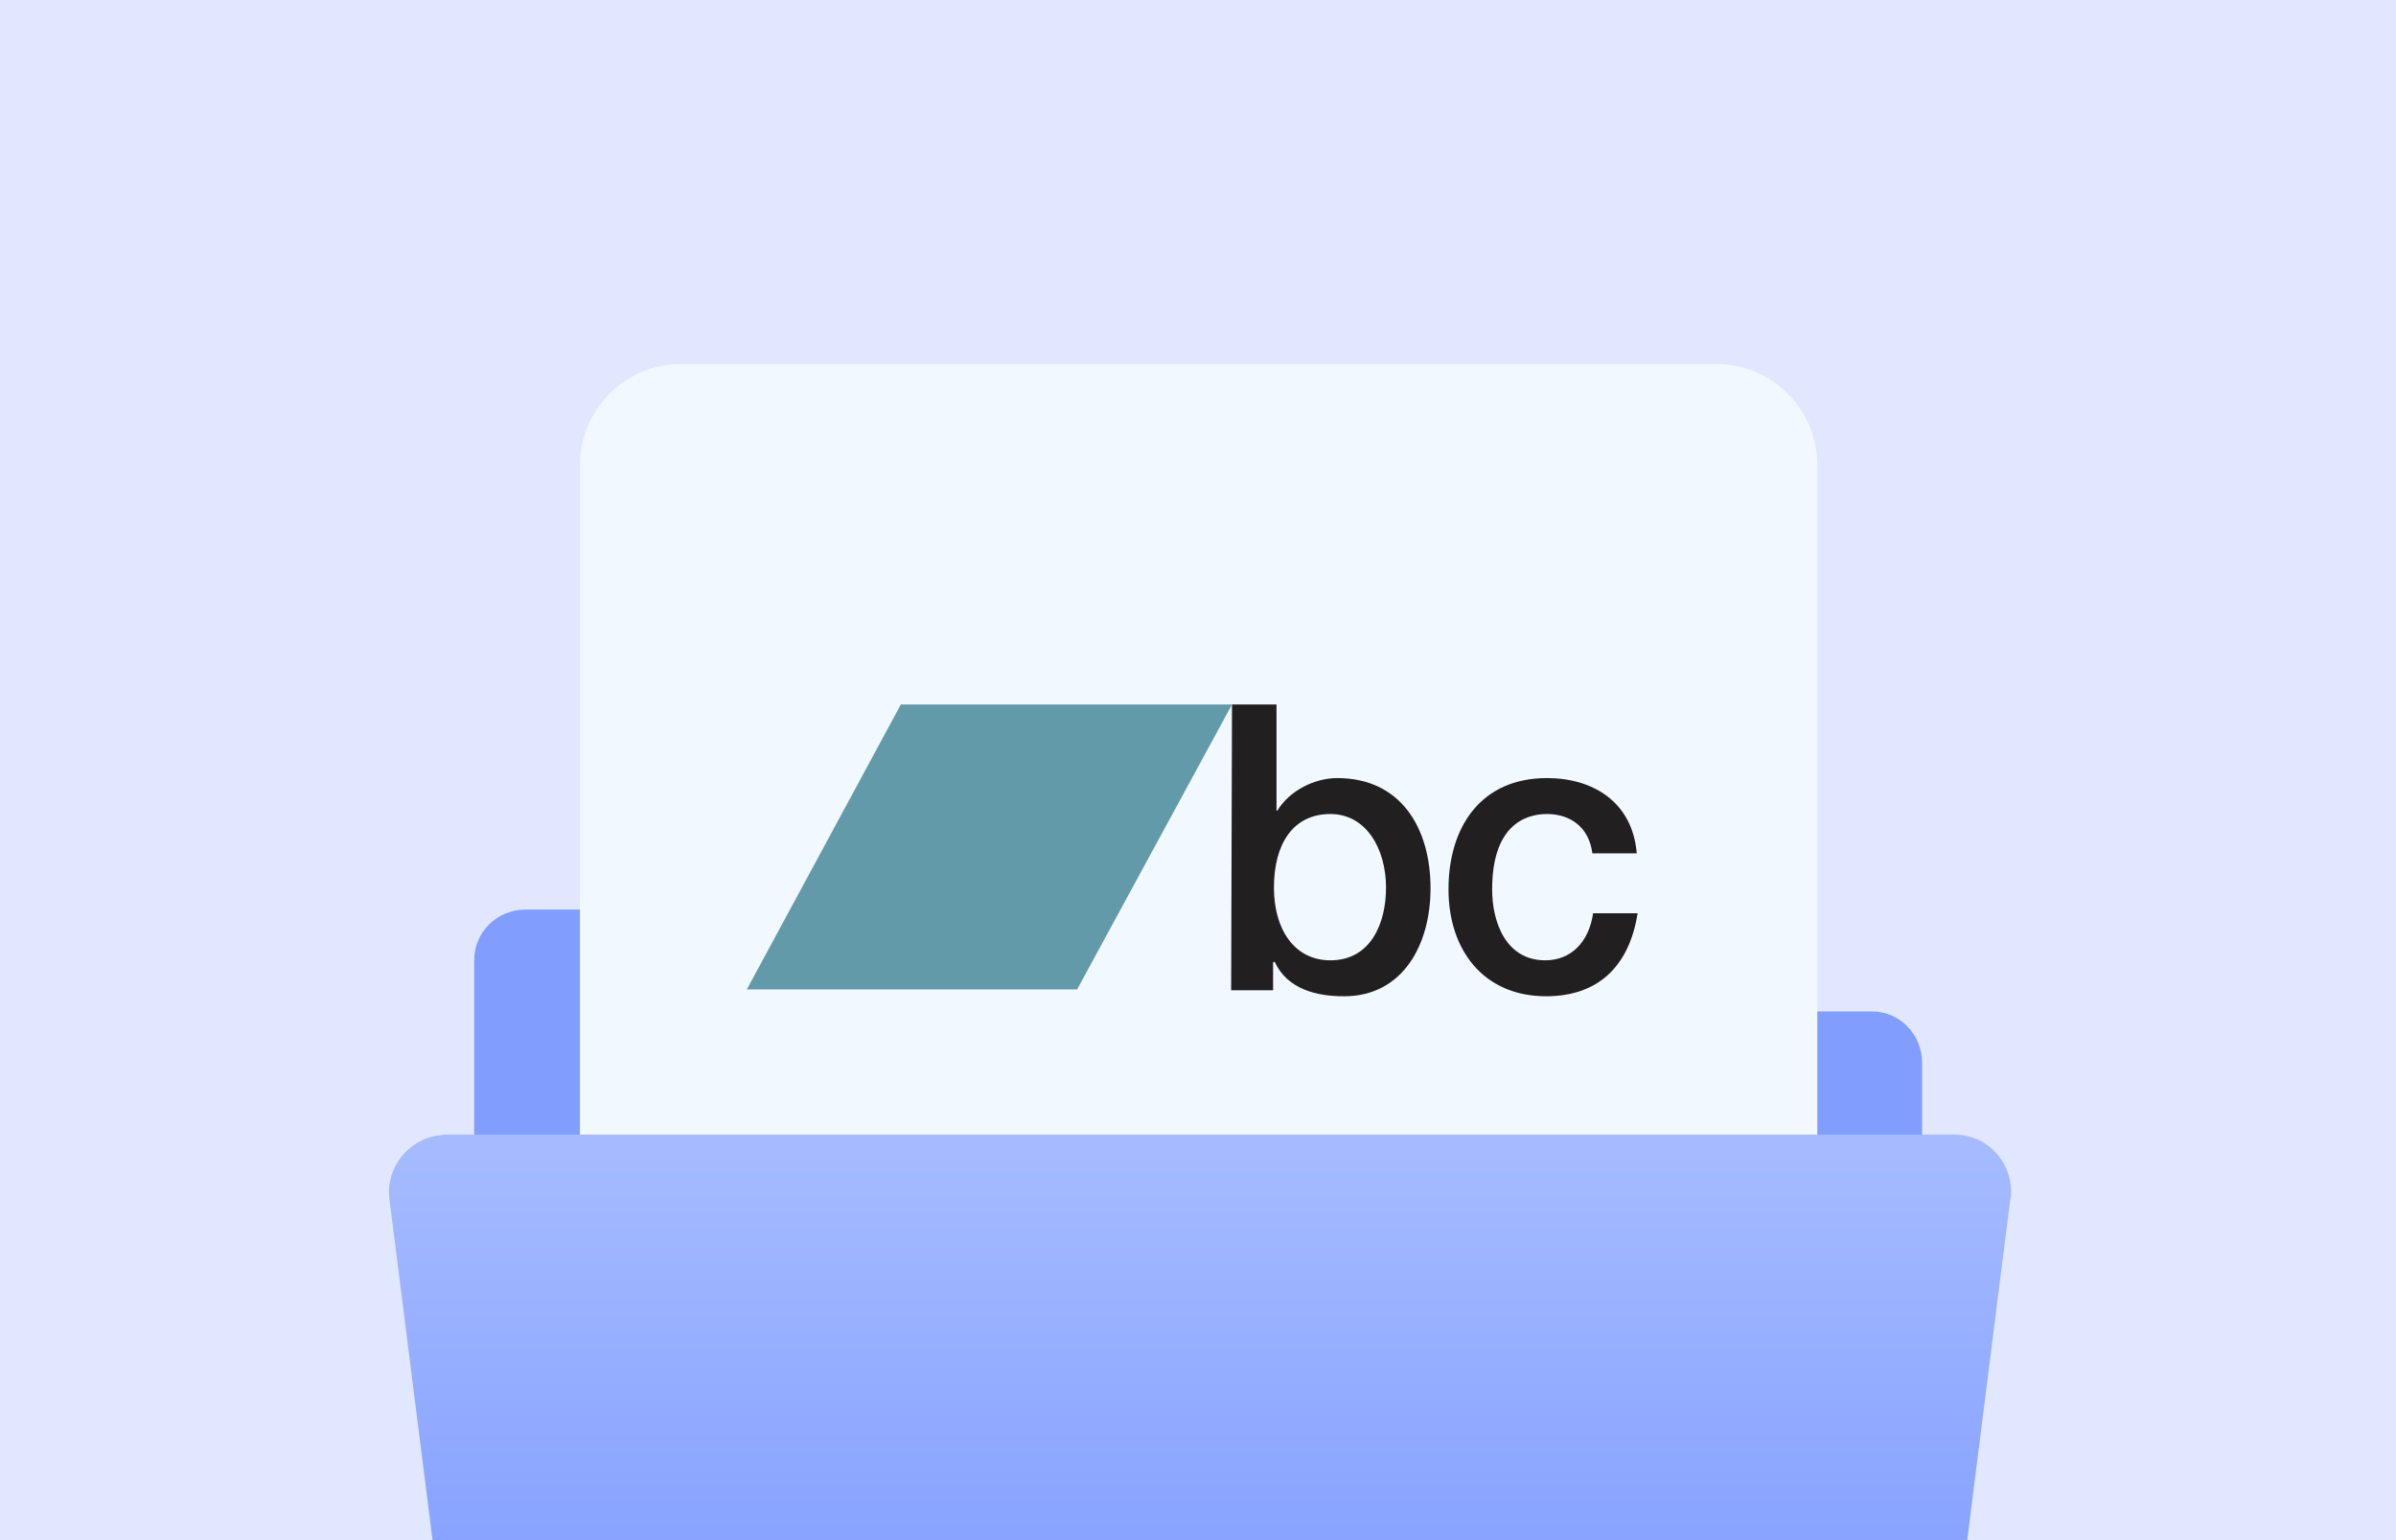 <svg version="1.1" id="Layer_1" xmlns="http://www.w3.org/2000/svg" xmlns:xlink="http://www.w3.org/1999/xlink" x="0px" y="0px" viewBox="0 0 280 180" style="enable-background:new 0 0 280 180;" xml:space="preserve">
<style type="text/css">
	.st0{fill:#E0E7FF;}
	.st1{clip-path:url(#SVGID_2_);}
	.st2{fill:#819EFF;}
	.st3{fill:#F1F8FF;}
	.st4{fill:#211F1F;}
	.st5{fill:#639AA9;}
	.st6{fill:url(#SVGID_3_);}
</style>
<g transform="translate(-20 -378)">
	<rect x="20" y="378" class="st0" width="280" height="180"/>
	<g>
		<defs>
			<rect id="SVGID_1_" x="20" y="378" width="280" height="180"/>
		</defs>
		<clipPath id="SVGID_2_">
			<use xlink:href="#SVGID_1_"  style="overflow:visible;"/>
		</clipPath>
		<g class="st1">
			<g transform="translate(90.018 124.703)">
				<path class="st2" d="M45.7,365.6L45.7,365.6c0-3.3-2.6-6-5.9-6c0,0,0,0,0,0H-8.6c-3.3,0-6,2.6-6,5.9c0,0,0,0,0,0v55.2
					c0,3.3,2.6,6,5.9,6c0,0,0,0,0,0h157.3c3.3,0,6-2.6,6-5.9c0,0,0,0,0-0.1v-43.2c0-3.3-2.6-6-5.9-6c0,0,0,0,0,0H51.6
					C48.3,371.6,45.7,368.9,45.7,365.6z"/>
				<g transform="translate(-2.244 295.833)">
					<path class="st3" d="M132.8,144.6h-121c-6.5,0-11.8-5.3-11.8-11.8v-121C0,5.3,5.3,0,11.8,0h121c6.5,0,11.8,5.3,11.8,11.8v121
						C144.6,139.4,139.4,144.6,132.8,144.6z"/>
					<g>
						<path class="st4" d="M76.2,39.8h5.2v12.4h0.1c1.4-2.3,4.3-3.8,7-3.8c7.4,0,10.9,5.8,10.9,12.9c0,6.5-3.2,12.6-10.1,12.6
							c-3.2,0-6.6-0.8-8.1-4H81v3.3h-4.9L76.2,39.8L76.2,39.8z M87.7,52.6c-4.3,0-6.6,3.4-6.6,8.6c0,4.9,2.4,8.5,6.6,8.5
							c4.7,0,6.5-4.3,6.5-8.5C94.2,56.7,91.9,52.6,87.7,52.6"/>
						<path class="st4" d="M118.3,57.1c-0.4-2.9-2.5-4.5-5.3-4.5c-2.7,0-6.4,1.5-6.4,8.8c0,4,1.7,8.3,6.2,8.3c3,0,5.1-2.1,5.6-5.5
							h5.2c-1,6.3-4.7,9.7-10.7,9.7c-7.3,0-11.4-5.4-11.4-12.5c0-7.3,3.8-13,11.5-13c5.4,0,10,2.8,10.5,8.8H118.3L118.3,57.1z"/>
						<polygon class="st5" points="58.1,73.1 19.5,73.1 37.5,39.8 76.2,39.8 						"/>
					</g>
				</g>
				
					<linearGradient id="SVGID_3_" gradientUnits="userSpaceOnUse" x1="-526.097" y1="939.456" x2="-526.097" y2="938.457" gradientTransform="matrix(189.595 0 0 -105.141 99815.602 99161.312)">
					<stop  offset="0" style="stop-color:#A6BBFF"/>
					<stop  offset="1" style="stop-color:#6486FF"/>
				</linearGradient>
				<path class="st6" d="M146.8,491.1H-6.3c-3.3,0-6.2-2.5-6.6-5.8l-11.6-91.8c-0.5-3.6,2.1-7,5.7-7.5c0.3,0,0.6-0.1,0.9-0.1h176.3
					c3.7,0,6.6,3,6.6,6.7c0,0.3,0,0.6-0.1,0.9l-11.6,91.8C152.9,488.6,150.1,491.1,146.8,491.1z"/>
			</g>
		</g>
	</g>
</g>
</svg>
